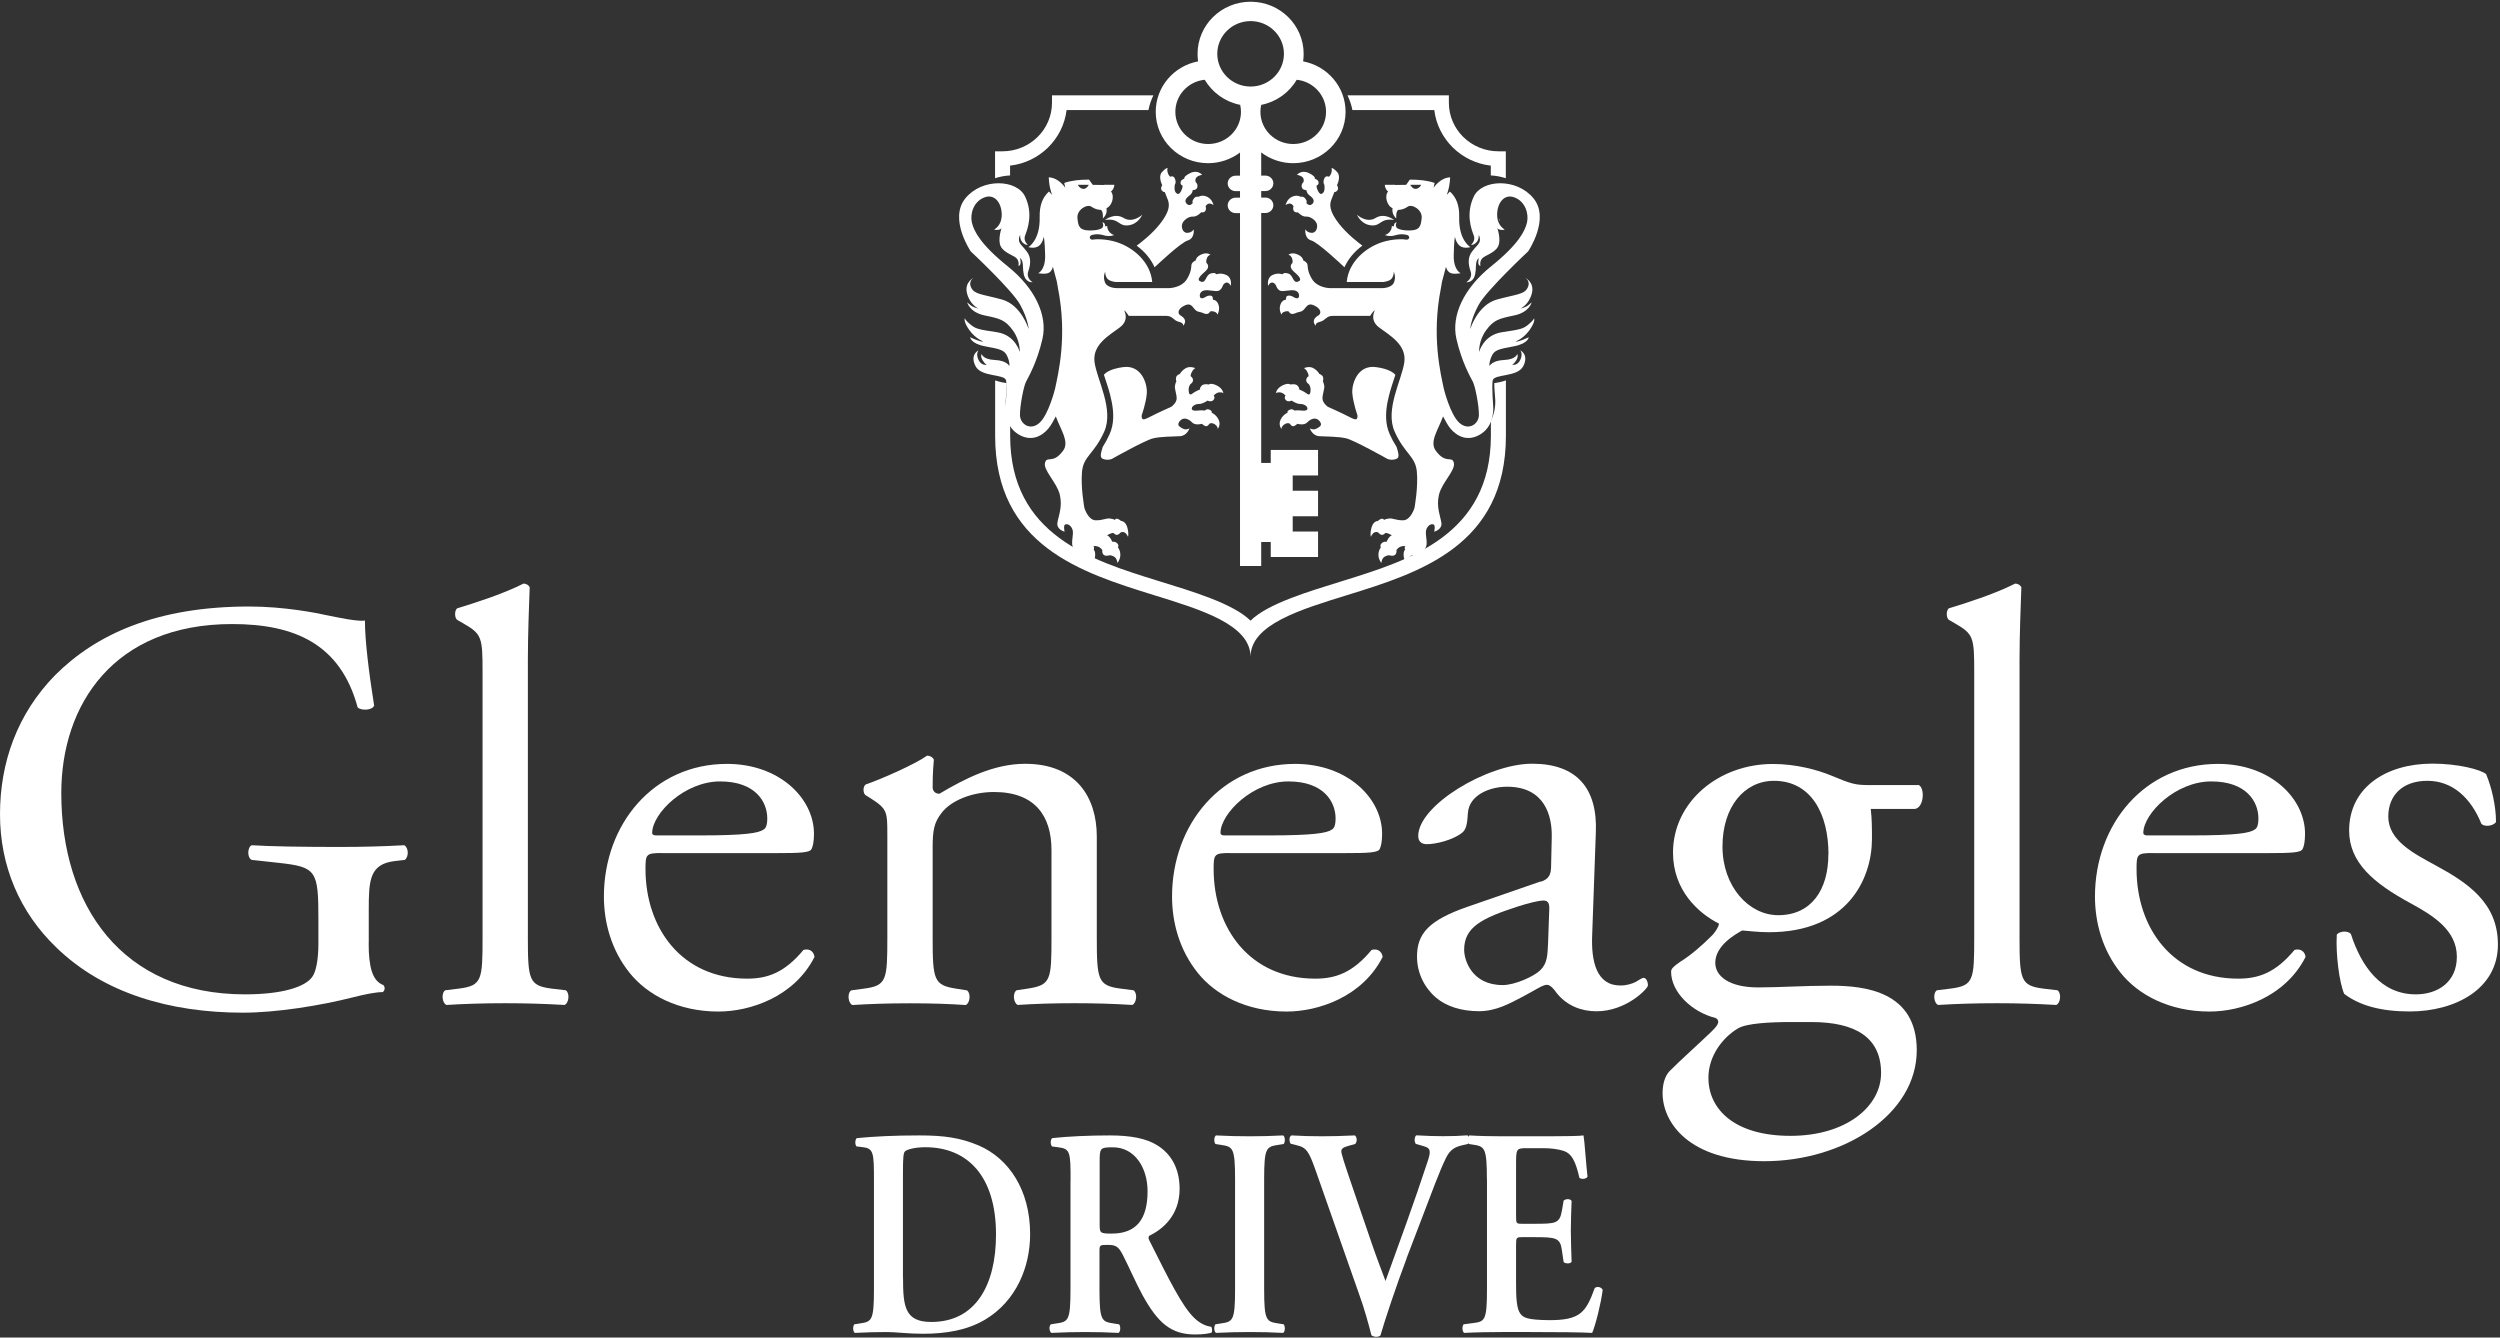 <svg xmlns="http://www.w3.org/2000/svg" id="Layer_1" data-name="Layer 1" viewBox="0 0 288 154.08"><rect x="0" y="0" width="288" height="154.08" fill="#333333" stroke="none"/><defs><style>      .cls-1 {        fill-rule: evenodd;      }      .cls-1, .cls-2 {        fill: #fff;      }    </style></defs><path class="cls-2" d="M42.47,108.68c0,2.7.42,4.33,1.69,4.8.21.2.21.61-.07.81-.85,0-2.12.27-3.46.61-3.74.95-8.82,1.76-12.63,1.76-8.39,0-16.08-2.23-21.51-7.51-4.23-4.06-6.49-9.4-6.49-15.35s1.98-11.56,6.35-16.02c4.73-4.73,11.71-7.91,22.36-7.91,4.02,0,7.76.74,8.96,1.01,1.34.27,3.53.74,4.37.61,0,2.23.42,5.75,1.06,9.8-.21.54-1.48.61-1.9.2-1.97-7.3-7.26-9.6-14.46-9.6-13.68,0-19.68,9.33-19.68,19.47,0,12.98,6.98,23.19,21.16,23.19,4.37,0,6.98-.88,7.76-2.03.35-.47.7-1.69.7-3.85v-2.71c0-5.68-.21-6.08-4.58-6.56l-3.1-.34c-.57-.27-.49-1.49,0-1.69,2.05.14,5.93.2,10.09.2,2.75,0,5.15-.07,7.48-.2.49.27.56,1.28.07,1.69l-1.13.13c-2.96.34-3.03,2.23-3.03,5.68v3.79Z"></path><path class="cls-2" d="M60.81,108c0,4.87.14,5.54,2.68,5.88l1.69.2c.49.34.35,1.49-.14,1.69-2.33-.13-4.37-.2-6.84-.2s-4.66.07-6.77.2c-.49-.2-.63-1.35-.14-1.69l1.62-.2c2.61-.34,2.68-1.01,2.68-5.88v-30.56c0-3.99-.07-4.39-2.19-5.61l-.71-.41c-.35-.2-.35-1.15,0-1.35,1.76-.54,5.08-1.56,7.62-2.84.28,0,.56.14.71.41-.07,2.03-.21,5.41-.21,8.38v31.98Z"></path><path class="cls-2" d="M76.26,98.27c-1.83,0-1.9.13-1.9,1.83,0,6.83,4.16,12.64,11.71,12.64,2.33,0,4.3-.67,6.49-3.31.71-.2,1.2.2,1.27.81-2.33,4.6-7.41,6.29-11.07,6.29-4.58,0-8.18-1.89-10.23-4.46-2.12-2.64-2.96-5.82-2.96-8.79,0-8.32,5.71-15.28,14.18-15.28,6.07,0,10.02,3.99,10.02,8.05,0,.95-.14,1.49-.28,1.76-.21.41-1.2.47-4.16.47h-13.05ZM80.63,96.24c5.22,0,6.77-.27,7.34-.68.21-.13.42-.4.42-1.28,0-1.89-1.34-4.26-5.43-4.26s-7.76,3.65-7.83,5.88c0,.13,0,.34.5.34h5.01Z"></path><path class="cls-2" d="M102.22,96.17c0-2.64,0-2.98-1.9-4.19l-.64-.4c-.28-.27-.28-1.01.07-1.22,1.62-.54,5.64-2.3,7.05-3.31.28,0,.64.14.78.47-.14,1.56-.14,2.57-.14,3.18,0,.41.28.74.78.74,2.96-1.76,6.28-3.45,9.88-3.45,5.86,0,8.25,3.85,8.25,8.38v11.63c0,4.87.14,5.54,2.68,5.88l1.55.2c.49.34.35,1.49-.14,1.69-2.12-.13-4.16-.2-6.63-.2s-4.66.07-6.56.2c-.49-.2-.64-1.35-.14-1.69l1.34-.2c2.61-.41,2.68-1.01,2.68-5.88v-10.07c0-3.85-1.83-6.69-6.63-6.69-2.68,0-5.01,1.08-6,2.37-.92,1.15-1.06,2.1-1.06,4.06v10.34c0,4.87.14,5.48,2.68,5.88l1.27.2c.49.34.35,1.49-.14,1.69-1.9-.13-3.95-.2-6.42-.2s-4.66.07-6.63.2c-.49-.2-.64-1.35-.14-1.69l1.48-.2c2.61-.34,2.68-1.01,2.68-5.88v-11.83Z"></path><path class="cls-2" d="M141.72,98.27c-1.83,0-1.91.13-1.91,1.83,0,6.83,4.16,12.64,11.71,12.64,2.33,0,4.3-.67,6.49-3.31.71-.2,1.2.2,1.27.81-2.33,4.6-7.41,6.29-11.07,6.29-4.58,0-8.18-1.89-10.23-4.46-2.12-2.64-2.96-5.82-2.96-8.79,0-8.32,5.71-15.28,14.18-15.28,6.07,0,10.02,3.99,10.02,8.05,0,.95-.14,1.49-.28,1.76-.21.41-1.2.47-4.16.47h-13.05ZM146.1,96.24c5.22,0,6.77-.27,7.34-.68.21-.13.42-.4.42-1.28,0-1.89-1.34-4.26-5.43-4.26s-7.76,3.65-7.83,5.88c0,.13,0,.34.49.34h5.01Z"></path><path class="cls-2" d="M177.49,101.58c1.06-.34,1.2-.95,1.2-1.96l.07-3.11c.07-2.5-.78-5.88-5.15-5.88-1.98,0-4.37.95-4.51,3.04-.07,1.08-.14,1.89-.71,2.3-1.06.81-2.96,1.28-4.02,1.28-.64,0-.99-.34-.99-.95,0-3.52,7.97-8.32,13.12-8.32s7.55,2.84,7.34,7.91l-.42,11.76c-.14,3.11.49,5.88,3.25,5.88.71,0,1.34-.2,1.76-.41.35-.2.71-.47.92-.47.28,0,.49.41.49.88,0,.34-2.47,2.97-5.93,2.97-1.69,0-3.39-.61-4.58-2.1-.28-.41-.71-.95-1.13-.95-.49,0-1.34.61-2.75,1.35-1.55.81-3.1,1.69-5.08,1.69s-3.74-.54-4.94-1.56c-1.34-1.15-2.19-2.84-2.19-4.73,0-2.64,1.34-4.19,5.85-5.75l8.4-2.91ZM173.12,113.48c1.41,0,3.6-1.01,4.3-1.69.85-.81.85-1.76.92-3.18l.14-3.99c0-.74-.28-.88-.71-.88s-1.62.27-2.89.68c-4.16,1.35-6.21,2.37-6.21,5,0,1.15.85,4.06,4.44,4.06Z"></path><path class="cls-2" d="M221.01,90.42c.78.34.63,2.64-.42,2.77h-5.08c.14,1.15.14,2.3.14,3.45,0,4.67-2.89,10.75-11.85,10.75-1.27,0-2.26-.14-3.1-.2-.85.47-3.1,1.76-3.1,3.72,0,1.56,1.62,2.84,4.94,2.84,2.4,0,5.29-.2,8.39-.2,3.95,0,9.88.68,9.88,7.44,0,7.37-8.39,12.78-17.57,12.78-8.68,0-11.71-4.46-11.71-7.84,0-1.08.28-1.96.77-2.5,1.2-1.22,3.18-2.98,4.8-4.53.63-.61,1.2-1.22.56-1.62-2.75-.68-5.15-2.98-5.15-5.34,0-.34.28-.61,1.06-1.15,1.2-.74,2.54-1.89,3.74-3.11.35-.41.71-.95.71-1.28-2.4-1.22-5.29-3.85-5.29-8.18,0-5.81,5.22-10.21,11.5-10.21,2.68,0,5.15.68,6.77,1.35,2.26.95,2.75,1.08,4.3,1.08h5.71ZM206.27,117.74c-2.26,0-5.08.13-6.07.74-1.69,1.01-3.39,3.11-3.39,5.68,0,3.65,3.03,6.69,9.45,6.69s10.44-3.38,10.44-7.23c0-4.12-2.96-5.88-8.04-5.88h-2.4ZM210.64,98.4c0-4.6-1.97-8.45-6.28-8.45-3.39,0-5.93,2.97-5.93,7.57s3.03,7.91,6.42,7.91c3.81,0,5.78-2.91,5.78-7.03Z"></path><path class="cls-2" d="M232.65,108c0,4.87.14,5.54,2.68,5.88l1.69.2c.49.34.35,1.49-.14,1.69-2.33-.13-4.37-.2-6.84-.2s-4.65.07-6.77.2c-.49-.2-.63-1.35-.14-1.69l1.62-.2c2.61-.34,2.68-1.01,2.68-5.88v-30.56c0-3.99-.07-4.39-2.19-5.61l-.71-.41c-.35-.2-.35-1.15,0-1.35,1.76-.54,5.08-1.56,7.62-2.84.28,0,.56.14.71.41-.07,2.03-.21,5.41-.21,8.38v31.98Z"></path><path class="cls-2" d="M248.03,98.27c-1.83,0-1.9.13-1.9,1.83,0,6.83,4.16,12.64,11.71,12.64,2.33,0,4.3-.67,6.49-3.31.7-.2,1.2.2,1.27.81-2.33,4.6-7.41,6.29-11.07,6.29-4.58,0-8.18-1.89-10.23-4.46-2.12-2.64-2.96-5.82-2.96-8.79,0-8.32,5.71-15.28,14.18-15.28,6.07,0,10.02,3.99,10.02,8.05,0,.95-.14,1.49-.28,1.76-.21.41-1.2.47-4.16.47h-13.05ZM252.41,96.24c5.22,0,6.77-.27,7.34-.68.21-.13.42-.4.42-1.28,0-1.89-1.34-4.26-5.43-4.26s-7.76,3.65-7.83,5.88c0,.13,0,.34.49.34h5.01Z"></path><path class="cls-2" d="M286.41,89.21c.63,1.49,1.13,3.65,1.13,5.48-.28.47-1.34.61-1.69.2-1.2-2.97-3.32-4.94-6.21-4.94s-4.51,1.69-4.51,4.12c0,2.77,2.96,4.26,5.43,5.61,3.74,2.03,7.2,4.33,7.2,9.13,0,5.14-4.94,7.71-10.16,7.71-3.32,0-5.78-.68-7.55-2.03-.56-1.28-.99-4.6-.85-6.83.35-.41,1.27-.47,1.62-.07,1.2,3.72,3.46,6.96,7.48,6.96,2.54,0,4.73-1.42,4.73-4.33,0-3.11-2.82-4.8-5.43-6.22-4.09-2.23-6.98-4.6-6.98-8.32,0-4.94,4.23-7.71,9.59-7.71,2.96,0,5.57.68,6.21,1.22Z"></path><path class="cls-2" d="M100.68,136.03c0-3.28-.03-3.76-1.39-3.89l-.61-.07c-.2-.17-.2-.79.03-.96,2.08-.2,4.39-.31,7.22-.31s4.71.27,6.82,1.16c3.47,1.5,5.92,5.12,5.92,10.21,0,3.79-1.59,7.69-5.17,9.84-2.05,1.23-4.53,1.64-7.16,1.64-1.76,0-3.12-.2-4.19-.2s-2.4.03-3.67.1c-.23-.14-.26-.75-.06-.99l.64-.1c1.36-.2,1.62-.31,1.62-3.93v-12.5ZM104.03,147.2c0,3.31.2,5.09,3.26,5.09,5.14,0,7.45-4.3,7.45-10.08,0-6.77-3.32-10.05-8.15-10.05-1.21,0-2.14.27-2.34.48-.2.2-.23.92-.23,2.53v12.03Z"></path><path class="cls-2" d="M123.33,136.03c0-3.28-.03-3.69-1.39-3.86l-.75-.1c-.2-.24-.2-.79.03-.96,1.82-.2,4.28-.31,6.64-.31s4.22.34,5.49,1.16c1.47.92,2.54,2.53,2.54,4.99,0,3.14-2.05,4.71-3.47,5.4-.17.1-.12.38,0,.58,2.31,4.61,3.76,7.52,5.11,8.85.81.82,1.65,1.03,1.99,1.06.14.14.14.51.06.68-.35.1-.9.21-1.91.21-2.77,0-4.28-1.33-6.04-4.51-.78-1.43-1.59-3.31-2.28-4.65-.52-1.02-.84-1.16-1.79-1.16-.87,0-.9.03-.9.75v4.37c0,3.62.26,3.72,1.62,3.93l.64.1c.2.24.17.85-.06.99-1.27-.07-2.57-.1-3.84-.1s-2.57.03-3.9.1c-.23-.14-.32-.75-.06-.99l.64-.1c1.36-.2,1.62-.31,1.62-3.93v-12.5ZM126.68,140.95c0,1.09,0,1.16,1.39,1.16,2.83,0,4.13-1.64,4.13-4.88,0-2.7-1.47-5.06-3.99-5.06-1.5,0-1.53.1-1.53,1.68v7.11Z"></path><path class="cls-2" d="M145.63,148.53c0,3.62.26,3.72,1.62,3.93l.63.1c.2.24.17.85-.06.99-1.27-.07-2.57-.1-3.84-.1s-2.63.03-3.9.1c-.23-.14-.26-.75-.06-.99l.64-.1c1.36-.2,1.62-.31,1.62-3.93v-12.71c0-3.62-.26-3.72-1.62-3.93l-.64-.1c-.2-.24-.17-.85.06-.99,1.27.07,2.57.1,3.9.1s2.57-.03,3.84-.1c.23.14.26.75.06.99l-.63.1c-1.36.21-1.62.31-1.62,3.93v12.71Z"></path><path class="cls-2" d="M162.04,144.98c-1.18,3.11-2.51,7.11-3.01,8.85-.06.1-.29.17-.49.17s-.4-.07-.55-.17c-.35-1.37-.81-3.04-1.33-4.48l-5.05-14.38c-.81-2.29-1.07-2.77-2.23-3.04l-.69-.17c-.2-.24-.2-.85.09-.96,1.13.07,2.37.1,3.49.1,1.3,0,2.28-.03,3.81-.1.26.2.29.75.03.99l-.72.2c-.64.17-.87.34-.87.62,0,.31.23,1.06,1.42,4.54l2.08,6.08c.52,1.54,1.3,3.55,1.59,4.34,1.56-4.3,3.29-9.02,4.82-13.67.46-1.37.38-1.64-.49-1.88l-.84-.24c-.2-.27-.17-.82.06-.99,1.18.07,2.17.1,3.09.1,1.04,0,1.99-.03,2.8-.1.23.17.2.72.06.99l-.72.17c-.67.17-1.3.41-1.79,1.4-.81,1.64-1.62,3.93-2.95,7.38l-1.62,4.24Z"></path><path class="cls-2" d="M171.29,135.82c0-3.62-.26-3.76-1.62-3.96l-.46-.07c-.2-.24-.17-.85.06-.99,1.1.07,2.46.1,3.73.1h5.52c1.85,0,3.53-.03,3.9-.1.12.58.29,3.28.46,4.75-.12.27-.69.34-.93.14-.46-1.98-.9-2.8-1.82-3.11-.67-.21-1.53-.31-2.31-.31h-1.93c-1.24,0-1.24.07-1.24,2.02v5.77c0,.89.03.92.69.92h1.38c2.51,0,2.95-.03,3.21-1.5l.2-1.16c.23-.24.78-.24.92.03-.03.92-.09,2.15-.09,3.42s.06,2.49.09,3.59c-.14.24-.69.24-.92.03l-.2-1.37c-.2-1.44-.69-1.5-3.21-1.5h-1.38c-.66,0-.69.07-.69.92v4.34c0,1.74.06,2.97.49,3.55.35.48.84.72,3.26.75,3.67.03,4.3-.92,5.31-3.69.26-.24.75-.14.92.2-.17,1.44-.81,4.03-1.21,4.96-1.27-.07-3.76-.1-7.13-.1h-3.29c-1.27,0-3.03.03-4.33.1-.23-.14-.26-.75-.06-.99l1.07-.14c1.36-.17,1.62-.27,1.62-3.89v-12.71Z"></path><path class="cls-1" d="M160.77,21.29h-1.23c-.04.24.2.7.37.76-.49.62-.04,1.75.51,1.92,0,0-.06.33.05.64.11.31.38.56.38.56,0,0-.03-.49.05-.72.08-.23.18-.27.18-.27,0,0,.58,0,1.07-.36.49-.37,1.71.33,1.63,1.28-.09.95-.22,1.43-1.37,1.45-1.15.02-1.49-.29-1.49-.29,0,0-.12-.16-.12-.32s.1-.34.1-.34c0,0-.24.06-.28.21-.05.15-.05.28-.05.28l-.24-.06s.06.27-.2.63c-.26.36-.59.41-.59.41,0,0,.48.26,1.25.02.77-.23,1.37,0,1.37,0,0,0,.17.07.18.25.01.18-.18.32-.4.26-.16-.05-1.43-.12-2.72.3-1.99.65-3.84,2.32-4.07,4.52v.07s4.15,0,4.15,0c0,0,.84-.05,1.08-.48.24-.43.17-.74.17-.74,0,0,.3.56.05,1.23-.24.68-1.31.69-1.31.69h-6.29.2s-1.43,0-2.07-1.06c-.64-1.06-.4-1.56-.57-1.8-.17-.24-.42-.32-.42-.32,0,0-.02-.44-.69-.71-.67-.28-1.02.05-1.02.05,0,0,.28.05.41.4.13.35.04.55.04.55,0,0-.5.4.13.95.63.55,1.08,1.01.5,1.2-.58.19-.52-.74-1.08-.93-.56-.19-.69.08-.69.08,0,0-.55-.23-1.2.11-.65.34-.45,1.23-.45,1.23,0,0,.16-.39.45-.39.3,0,.45.33.45.33,0,0,.16.53.54.63.38.1,1.17-.17,1.65-.04.48.13.52.56.44.76-.08.19-.32.18-.63-.02-.31-.21-.77-.22-.82.04-.05.25-.03.28-.03.28,0,0-.46-.01-.65.6-.19.6.13,1.12.13,1.12,0,0,0-.23.38-.35s.48.01.48.01c0,0,.14.32.5.25.36-.07.14-.1.82-.25.68-.15.63-1.15,1.57-.73.94.43.79.98.55,1.13-.24.15-.54.34-.57.68-.02.34.24.55.24.55,0,0-.17-.31.48-.47.65-.16.7-.68,1.44-.68h4.33s.13-.21.28-.4c.15-.19.27-.24.27-.24,0,0-.68,1.1.48,1.97,1.16.88,3.18,1.96,2.91,3.99-.27,2.03-2.27,5.45-1.11,8.03,1.16,2.58,2.38,2.79,2.55,4.59.17,1.8-.27,4.18-.27,4.18,0,0-.42,1.42-1.31,1.43-.89.01-1.16-.28-1.67-.2-.51.07-.52.17-.52.17,0,0-.1-.25-.4-.11-.3.14-.3.21-.3.21,0,0-.54-.02-.75.76-.21.79-.07,1.07-.07,1.07,0,0,.14-.43.47-.53.33-.09.45.11.45.11,0,0,.22.27.47.18s.21-.25.42-.2c.21.05.6.26.6.26,0,0-.23.1-.39.35-.16.24-.19.39-.19.39,0,0-.1-.01-.29.02-.19.03-.42.23-.44.4-.01.17.05.23.05.23,0,0-.31.37-.28.93.03.56.34.87.34.87,0,0,.01-.54.42-.75.41-.21.57-.11.57-.11,0,0,.42.12.62-.11.19-.23.12-.5.12-.5,0,0,.14-.28.49-.41.34-.13.61-.03.61-.03,0,0-.16-.04-.15.16.01.21.05.24.05.24,0,0-.21.09-.17.7.04.61.51.88.51.88,0,0-.08-.51.15-.75.24-.24.42-.22.42-.22,0,0,.39.19.57,0,.18-.19.91-.53.99-1.19.07-.66-.21-1.38,0-1.84.21-.46.57-.6.81-.5.24.1.07.83.07.83,0,0,.93-.24.83-1-.1-.76-.62-1.84-.28-3.26.34-1.42,1.95-2.84,1.71-3.69-.24-.85-.9.23-2.08-1.38-.75-1.02.26-2.37.84-3.95.27.53.58,1.07.85,1.4.69.83,1.98,1.63,3.55.6,1.58-1.03,1.38-3.12,1.38-3.12,0,0-.18-2.16-.07-2.99.11-.83,2.88-.36,3.54-1.7.67-1.34-.37-1.81-.37-1.81,0,0,.36.34.03,1.08-.32.74-.96.59-.96.59,0,0,.21-.06.49-.53.28-.47.1-.71.1-.71,0,0-.12.63-1.51.69-1.39.06-1.67.69-1.67.69,0,0-.12-.27.21-1.07.33-.79.85-.87,2.56-1.19,1.71-.32,1.74-1.06,1.74-1.06,0,0-.07.07-.64.29-.58.22-.78.24-.85.22s.81-.26,1.57-1.31c.75-1.05.53-1.37.53-1.37,0,0-.02.19-.63.7-.61.51-.9.58-3.06.9-2.15.32-2.64,2.29-2.64,2.29,0,0-.07-1.31.8-2.5.87-1.19,1.46-1.36,3.24-1.72,1.78-.37,2.02-1.52,2.02-1.52,0,0-.06.08-.39.34-.33.27-.9.39-.9.39,0,0,.98-.45,1.31-1.76.33-1.31-.8-1.81-.8-1.81,0,0,.7.35.32,1.15-.38.8-1.26.75-3.53,1.37-2.26.62-3.09,3.42-3.09,3.42,0,0,.04-1.12.98-2.82.93-1.7,5.69-6.14,5.69-6.14,0,0,2.55-3.74.62-6.11-1.93-2.37-5.93-2.2-6.88-.21-.95,2-.27,3.8-.01,4.46.26.65-.3,1.09-.3,1.09,0,0,.23.1.59-.25s.28-.87.28-.87c0,0,.19.22.14.64-.04.42-.47.67-.93,1.31s-.43,1.39-.14,2.23c.29.84-.5,1.26-.5,1.26,0,0,.39.06.71-.27.32-.32.39-.91.41-1.64.02-.74.34-.87.34-.87,0,0-.08.2-.07.54.01.34.25.37.25.37,0,0-.13-.46.17-.84.3-.38,1.43-.62,1.85-1.39.42-.77-.11-2.24-.11-2.24,0,0,.01.24.38.3.37.06.5-.04.5-.04,0,0-.87-.39-.87-1.7s.8-2.48,2.04-1.97c1.24.5,1.62,1.9,1.4,2.87-.22.96-.97,2.51-4.12,5.04-3.15,2.53-4.63,5.66-4.01,8.37.62,2.71,1.63,4.42,1.9,4.95.27.53.71,2.8.69,3.83-.02,1.03-1.18,1.84-2.24.9-1.07-.94-1.8-3.93-1.8-3.93-.36-1.72-1.44-6.02-.34-11.58l.13-.76.46-1.73s.07.48.46.7c.39.22,1.23.05,1.23.05,0,0-.82-.33-.8-2,.02-1.68.14-2.18.14-2.18.3,1.26,1.04,1.36,1.79,1.18,0,0-1.38-.75-1.3-3.48.03-1.31-.32-2.24-1.07-2.93l-.36.39c.26-.72.34-1.24.39-2.02-.75,0-1.49.59-1.91,1.2l.12-.56c-.84-.28-1.74-.38-2.86-.38l-.42.6-1.3.02ZM160.73,43.17c-.22-.26-.79-.69-2.23-.88-2.1-.28-2.81,1.93-2.71,3.05.1,1.12.58,2.47.58,2.47,0,0,.05.27-.05.41-.11.14-.24.15-1-.25-.76-.4-2.36-1.11-2.36-1.11,0,0-.59-.42-.61-.93-.02-.51.27-1.15.2-1.51-.07-.36-.16-.5-.16-.5,0,0,.11-.22.02-.49-.08-.26-.43-.35-.43-.35,0,0-.1-.3-.61-.63-.51-.34-1.16-.04-1.16-.04,0,0,.24.09.42.48.19.39.1.48.1.48,0,0-.21.07-.25.38-.04.31.29.5.29.5,0,0,.21.23.21.63s-.08.74-.42.47c-.34-.27-.9-.49-.9-.49,0,0,.08-.16-.18-.43-.26-.27-.83-.13-.83-.13,0,0-.23-.24-.94.12-.71.36-.73.91-.73.91,0,0,.03-.16.45-.13.42.03.66.38.66.38,0,0-.21.24.04.51.24.28.68.06.68.06,0,0,.51.39.98.39s.78.26.82.46c.04.2-.08.36-.65.3-.57-.06-.85,0-.85,0,0,0-.16-.21-.45-.13-.29.08-.34.25-.34.25v.13s-.52.21-.8.81c-.28.61.11,1.06.11,1.06,0,0-.04-.29.35-.54s.62-.06.62-.06c0,0,.22.4.51.25.29-.15.33-.25.33-.25,0,0,.79.24,1.16-.16.37-.39.87-.58,1.24-.31.36.28.42.61.23.76-.19.15-.51.39-.82.35-.31-.04-.36-.13-.36-.13,0,0,.26.87,1.09.92.82.05,2.19.03,3.11.25.92.22,4.62,2.3,4.62,2.3,0,0,.27.22.82.15.56-.08.7-.25.48-1.05-.04-.14-.08-.28-.12-.41-.3-.46-.56-.94-.79-1.46-.13-.29-.23-.6-.3-.91-.26-1.19-.07-2.45.23-3.62.19-.74.44-1.47.68-2.2l.04-.13ZM156.94,28.29c-.37-.27-1.73-1.29-2.69-2.52-1.12-1.44-1.11-2.19-.87-2.79.24-.6.34-.86.34-.86,0,0,.16.05.35-.19.19-.24-.05-.6-.05-.6,0,0,.49-.95.05-1.47-.44-.52-.67-.51-.67-.51,0,0,.08.3-.05.63-.13.33-.28.38-.28.38,0,0-.36-.21-.53.25-.17.46.02.66.02.66,0,0,.11.61-.09.88-.21.28-.42.26-.62-.12-.21-.39-.19-.65-.19-.65,0,0,.27-.07.24-.38-.03-.3-.44-.42-.44-.42,0,0,.17-.23-.69-.65-.86-.41-1.36.21-1.36.21,0,0,.49.07.68.32.19.26.06.53.06.53,0,0-.25.17-.19.55.07.38.54.36.54.36,0,0,.01.33.3.56.29.23.46.38.52.58.06.19-.04.45-.32.56-.28.11-.52-.23-.52-.23,0,0,.16-.08-.07-.44-.22-.37-.57-.26-.57-.26,0,0-.42-.28-1.01,0-.59.28-.73.95-.73.95,0,0,.28-.21.54-.16.25.04.38.31.38.31,0,0-.12.24.01.5.13.26.49.19.49.19,0,0,.47.53.95.49.48-.04,1.17.45,1.25.93.08.47-.17,1.01-.69.94-.52-.07-.65-.41-.65-.41,0,0-.16,1.04.68,1.29.79.23,3.44,2.73,3.82,3.09.44-.99,1.18-1.84,2.05-2.48ZM160.62,25.35s-1.1-.89-2.15-.24c-1.06.65-2.14-.37-2.14-.37,0,0,.43,1.09,1.61,1.22,1.18.13.99-.86,2.69-.62ZM162.46,21.29h1.27s-.23.45-.63.47c-.39.03-.64-.47-.64-.47Z"></path><path class="cls-1" d="M127.13,21.29h1.23c.04.24-.2.7-.38.76.49.62.05,1.75-.51,1.92,0,0,.06.33-.04.64-.11.31-.38.56-.38.56,0,0,.03-.49-.05-.72-.08-.23-.18-.27-.18-.27,0,0-.58,0-1.07-.36-.49-.37-1.71.33-1.63,1.28.08.95.22,1.43,1.36,1.45,1.15.02,1.49-.29,1.49-.29,0,0,.12-.16.12-.32s-.1-.34-.1-.34c0,0,.24.06.28.21.05.15.05.28.05.28l.24-.06s-.06.27.2.63c.26.36.59.41.59.41,0,0-.48.26-1.25.02-.77-.23-1.37,0-1.37,0,0,0-.17.07-.19.25-.01.18.18.32.4.26.16-.05,1.43-.12,2.72.3,1.99.65,3.84,2.32,4.07,4.52v.07s-4.15,0-4.15,0c0,0-.84-.05-1.08-.48-.24-.43-.17-.74-.17-.74,0,0-.3.56-.05,1.23.24.68,1.31.69,1.31.69h6.29-.2s1.43,0,2.07-1.06c.64-1.06.4-1.56.57-1.8.17-.24.42-.32.42-.32,0,0,.02-.44.69-.71.66-.28,1.01.05,1.01.05,0,0-.28.05-.41.4-.13.35-.04.55-.04.55,0,0,.5.4-.13.95-.63.55-1.08,1.01-.5,1.2.58.19.52-.74,1.08-.93.56-.19.69.08.69.08,0,0,.55-.23,1.2.11.65.34.45,1.23.45,1.23,0,0-.16-.39-.45-.39-.3,0-.45.33-.45.33,0,0-.16.53-.54.63-.38.1-1.17-.17-1.65-.04-.48.13-.52.56-.44.76.08.19.32.18.63-.02.31-.21.77-.22.82.04.05.25.03.28.03.28,0,0,.46-.01.65.6.19.6-.13,1.12-.13,1.12,0,0,0-.23-.38-.35-.37-.12-.48.01-.48.01,0,0-.14.32-.5.25-.36-.07-.14-.1-.82-.25-.68-.15-.63-1.15-1.57-.73-.94.43-.79.98-.55,1.13.24.15.54.34.57.68.02.34-.24.55-.24.55,0,0,.17-.31-.48-.47-.65-.16-.7-.68-1.44-.68h-4.33s-.13-.21-.28-.4c-.15-.19-.26-.24-.26-.24,0,0,.68,1.1-.49,1.97-1.16.88-3.18,1.96-2.91,3.99s2.27,5.45,1.11,8.03c-1.16,2.58-2.38,2.79-2.55,4.59-.17,1.8.27,4.18.27,4.18,0,0,.42,1.42,1.31,1.43.9.01,1.16-.28,1.67-.2.51.07.52.17.52.17,0,0,.1-.25.4-.11.3.14.3.21.3.21,0,0,.54-.02.75.76.21.79.07,1.07.07,1.07,0,0-.14-.43-.47-.53-.33-.09-.45.11-.45.11,0,0-.22.27-.47.18s-.21-.25-.42-.2c-.21.05-.6.26-.6.26,0,0,.23.1.39.35.16.24.19.39.19.39,0,0,.1-.01.29.02.19.03.42.23.43.4.01.17-.05.23-.05.23,0,0,.31.37.28.93-.03.56-.34.87-.34.87,0,0-.01-.54-.42-.75-.41-.21-.57-.11-.57-.11,0,0-.42.12-.62-.11-.19-.23-.12-.5-.12-.5,0,0-.15-.28-.49-.41-.35-.13-.61-.03-.61-.03,0,0,.16-.04.15.16-.01.21-.05.24-.05.24,0,0,.21.09.17.7-.04.61-.51.88-.51.88,0,0,.08-.51-.15-.75-.24-.24-.42-.22-.42-.22,0,0-.39.19-.57,0-.17-.19-.91-.53-.99-1.19-.07-.66.21-1.38,0-1.84-.21-.46-.57-.6-.81-.5-.24.1-.07.83-.07.83,0,0-.93-.24-.83-1,.1-.76.62-1.84.28-3.26-.34-1.42-1.95-2.84-1.7-3.69.24-.85.89.23,2.08-1.38.75-1.02-.26-2.37-.84-3.95-.27.53-.58,1.07-.86,1.4-.69.83-1.98,1.63-3.55.6-1.58-1.03-1.38-3.12-1.38-3.12,0,0,.18-2.16.07-2.99-.11-.83-2.88-.36-3.54-1.7-.67-1.34.37-1.81.37-1.81,0,0-.36.34-.03,1.08s.97.59.97.59c0,0-.21-.06-.49-.53-.28-.47-.1-.71-.1-.71,0,0,.12.63,1.51.69,1.39.06,1.67.69,1.67.69,0,0,.12-.27-.21-1.07-.33-.79-.85-.87-2.56-1.19-1.71-.32-1.74-1.06-1.74-1.06,0,0,.07.07.64.29.58.22.78.24.85.22.08-.02-.81-.26-1.57-1.31-.75-1.05-.53-1.37-.53-1.37,0,0,.02.19.63.7.61.51.9.58,3.06.9,2.15.32,2.64,2.29,2.64,2.29,0,0,.07-1.31-.8-2.5-.86-1.19-1.46-1.36-3.24-1.72-1.78-.37-2.02-1.52-2.02-1.52,0,0,.06.08.39.34.33.27.9.39.9.39,0,0-.98-.45-1.31-1.76-.33-1.31.8-1.81.8-1.81,0,0-.7.35-.32,1.15.38.8,1.26.75,3.53,1.37,2.26.62,3.09,3.42,3.09,3.42,0,0-.04-1.12-.98-2.82-.93-1.7-5.69-6.14-5.69-6.14,0,0-2.55-3.74-.62-6.11s5.93-2.2,6.88-.21c.96,2,.27,3.8.01,4.46-.26.65.3,1.09.3,1.09,0,0-.23.1-.59-.25-.36-.36-.28-.87-.28-.87,0,0-.19.22-.14.64.04.42.47.67.93,1.31s.43,1.39.14,2.23c-.29.84.5,1.26.5,1.26,0,0-.39.06-.71-.27-.32-.32-.39-.91-.41-1.64-.02-.74-.34-.87-.34-.87,0,0,.08.2.07.54-.01.34-.25.37-.25.37,0,0,.13-.46-.17-.84-.3-.38-1.43-.62-1.85-1.39-.42-.77.11-2.24.11-2.24,0,0-.01.24-.38.3-.37.06-.5-.04-.5-.04,0,0,.87-.39.87-1.7s-.8-2.48-2.04-1.97c-1.24.5-1.62,1.9-1.4,2.87.22.96.97,2.51,4.12,5.04,3.15,2.53,4.63,5.66,4.01,8.37-.62,2.71-1.63,4.42-1.9,4.95-.27.53-.71,2.8-.69,3.83.02,1.03,1.18,1.84,2.24.9,1.06-.94,1.8-3.93,1.8-3.93.36-1.72,1.44-6.02.34-11.58l-.13-.76-.46-1.73s-.07.48-.46.7c-.39.22-1.23.05-1.23.05,0,0,.82-.33.8-2-.03-1.68-.15-2.18-.15-2.18-.3,1.26-1.04,1.36-1.79,1.18,0,0,1.38-.75,1.31-3.48-.03-1.31.32-2.24,1.07-2.93l.36.39c-.26-.72-.34-1.24-.39-2.02.75,0,1.49.59,1.91,1.2l-.12-.56c.84-.28,1.74-.38,2.86-.38l.42.6,1.3.02ZM127.17,43.17c.22-.26.79-.69,2.23-.88,2.1-.28,2.8,1.93,2.71,3.05s-.58,2.47-.58,2.47c0,0-.05.27.05.41.11.14.24.15,1-.25.76-.4,2.36-1.11,2.36-1.11,0,0,.59-.42.61-.93.02-.51-.27-1.15-.19-1.51.07-.36.16-.5.16-.5,0,0-.11-.22-.02-.49.08-.26.43-.35.43-.35,0,0,.1-.3.61-.63.51-.34,1.16-.04,1.16-.04,0,0-.24.09-.42.48-.19.39-.1.48-.1.48,0,0,.21.07.25.38.04.31-.29.5-.29.5,0,0-.21.23-.21.63s.09.74.42.47c.34-.27.9-.49.9-.49,0,0-.08-.16.18-.43.26-.27.83-.13.83-.13,0,0,.23-.24.94.12.71.36.73.91.73.91,0,0-.03-.16-.45-.13-.42.03-.66.38-.66.38,0,0,.21.24-.04.51-.24.28-.68.06-.68.06,0,0-.51.39-.98.39s-.78.26-.82.46c-.04.2.08.36.65.3.57-.06.85,0,.85,0,0,0,.16-.21.45-.13.29.08.34.25.34.25v.13s.52.21.8.81c.28.61-.11,1.06-.11,1.06,0,0,.04-.29-.34-.54-.39-.25-.62-.06-.62-.06,0,0-.22.4-.51.25-.29-.15-.33-.25-.33-.25,0,0-.79.24-1.16-.16-.37-.39-.87-.58-1.24-.31-.36.28-.42.61-.23.76.19.15.51.39.82.35.31-.04.36-.13.36-.13,0,0-.27.87-1.09.92-.82.05-2.19.03-3.11.25-.92.22-4.62,2.3-4.62,2.3,0,0-.27.22-.82.15-.56-.08-.7-.25-.48-1.05.04-.14.08-.28.12-.41.3-.46.56-.94.79-1.46.13-.29.23-.6.3-.91.26-1.19.07-2.45-.23-3.62-.19-.74-.44-1.47-.68-2.2l-.04-.13ZM130.96,28.29c.37-.27,1.73-1.29,2.69-2.52,1.12-1.44,1.11-2.19.87-2.79-.24-.6-.34-.86-.34-.86,0,0-.16.05-.35-.19-.19-.24.06-.6.06-.6,0,0-.49-.95-.06-1.47.44-.52.67-.51.67-.51,0,0-.08.3.05.63.13.33.28.38.28.38,0,0,.36-.21.53.25.17.46-.02.66-.02.66,0,0-.12.61.09.88.21.28.42.26.62-.12.21-.39.19-.65.19-.65,0,0-.27-.07-.24-.38.03-.3.44-.42.44-.42,0,0-.17-.23.69-.65.86-.41,1.36.21,1.36.21,0,0-.49.07-.68.32-.19.26-.06.53-.06.53,0,0,.25.17.19.55-.07.38-.54.36-.54.36,0,0-.01.33-.3.56-.29.23-.46.38-.52.58-.06.19.04.45.32.56.28.11.52-.23.52-.23,0,0-.16-.08.07-.44.22-.37.57-.26.57-.26,0,0,.42-.28,1.01,0,.59.28.73.95.73.95,0,0-.28-.21-.54-.16-.25.04-.38.31-.38.31,0,0,.12.24-.01.5-.13.26-.5.19-.5.19,0,0-.47.53-.95.49-.48-.04-1.17.45-1.25.93-.09.47.17,1.01.69.94.52-.07.65-.41.65-.41,0,0,.16,1.04-.68,1.29-.79.23-3.44,2.73-3.82,3.09-.44-.99-1.18-1.84-2.05-2.48ZM127.28,25.35s1.1-.89,2.16-.24c1.06.65,2.14-.37,2.14-.37,0,0-.43,1.09-1.61,1.22-1.18.13-.99-.86-2.69-.62ZM125.43,21.29h-1.27s.23.45.63.47c.39.03.64-.47.64-.47Z"></path><path class="cls-1" d="M145.29,17.56v2.67h.49c.5,0,.91.4.91.89s-.41.89-.91.89h-.49v.75h.49c.5,0,.91.4.91.89s-.41.89-.91.89h-.49v28.79h1.1v-1.5h5.45v2.94h-2.92v1.76h2.92v2.94h-2.92v1.76h2.92v2.94h-5.45v-1.73h-1.1v2.76h-2.44V24.55h-.51c-.5,0-.91-.4-.91-.89s.41-.89.91-.89h.51v-.75h-.51c-.5,0-.91-.4-.91-.89s.41-.89.91-.89h.51v-2.67c-1.04.78-2.32,1.23-3.68,1.23-3.33,0-6.03-2.65-6.03-5.92,0-2.86,2.08-5.28,4.88-5.81-.04-.29-.06-.57-.06-.87,0-3.31,2.73-6,6.11-6s6.11,2.69,6.11,6c0,.29-.02.58-.06.87,2.81.53,4.89,2.95,4.89,5.81,0,3.27-2.7,5.92-6.03,5.92-1.36,0-2.65-.45-3.68-1.23ZM138.78,9.19c-1.91.19-3.38,1.78-3.38,3.69,0,2.05,1.69,3.71,3.78,3.71s3.78-1.66,3.78-3.71c0-.27-.03-.54-.09-.8-1.72-.34-3.21-1.4-4.08-2.89ZM145.29,12.08c-.06.26-.09.53-.09.8,0,2.05,1.69,3.71,3.78,3.71s3.78-1.66,3.78-3.71c0-1.91-1.48-3.5-3.38-3.69-.87,1.49-2.36,2.55-4.08,2.89ZM144.07,2.43c-2.12,0-3.84,1.69-3.84,3.77s1.72,3.77,3.84,3.77,3.84-1.69,3.84-3.77-1.72-3.77-3.84-3.77Z"></path><path class="cls-2" d="M132.31,12.68h-9.44c-.2,1.67-.98,3.17-2.13,4.31-1.15,1.13-2.68,1.9-4.38,2.09v1.13c-.59.03-1.17.14-1.73.32v-3.1h.86c1.57,0,3-.63,4.03-1.64,1.03-1.01,1.67-2.41,1.67-3.96v-.85h11.68c-.26.54-.45,1.1-.57,1.7ZM155.79,12.68h9.44c.2,1.67.98,3.17,2.13,4.31,1.15,1.13,2.68,1.9,4.38,2.09v1.13c.59.03,1.17.14,1.73.32v-3.1h-.86c-1.57,0-2.99-.63-4.03-1.64-1.03-1.01-1.67-2.41-1.67-3.96v-.85h-11.68c.26.54.45,1.1.57,1.7ZM171.75,48.48v1.71c0,11.43-9.32,14.33-17.06,16.73-3.92,1.22-8.62,2.6-10.63,4.58-2.01-1.98-6.71-3.37-10.63-4.58-7.75-2.4-17.06-5.29-17.06-16.73v-1.71c-.4-.82-.57-1.75-.49-2.63.04-.44.1-1.12.1-1.71-.24-.04-.48-.08-.66-.12-.23-.06-.46-.12-.68-.2v6.38c0,12.68,9.97,15.77,18.27,18.35,5.39,1.67,11.15,3.39,11.15,7.12,0-3.73,5.76-5.45,11.15-7.12,8.3-2.57,18.27-5.67,18.27-18.35v-6.38c-.22.08-.45.14-.68.2-.18.04-.43.08-.66.12,0,.59.07,1.27.1,1.71.08.89-.09,1.82-.49,2.63ZM172.75,25.44l-.04-.02c-.02-.07-.03-.18-.03-.23,0-.02,0-.03,0-.05.04.1.06.2.07.3ZM115.36,25.44l.04-.02c.02-.07.03-.18.03-.23,0-.02,0-.03,0-.05-.04.1-.06.2-.07.3Z"></path></svg>